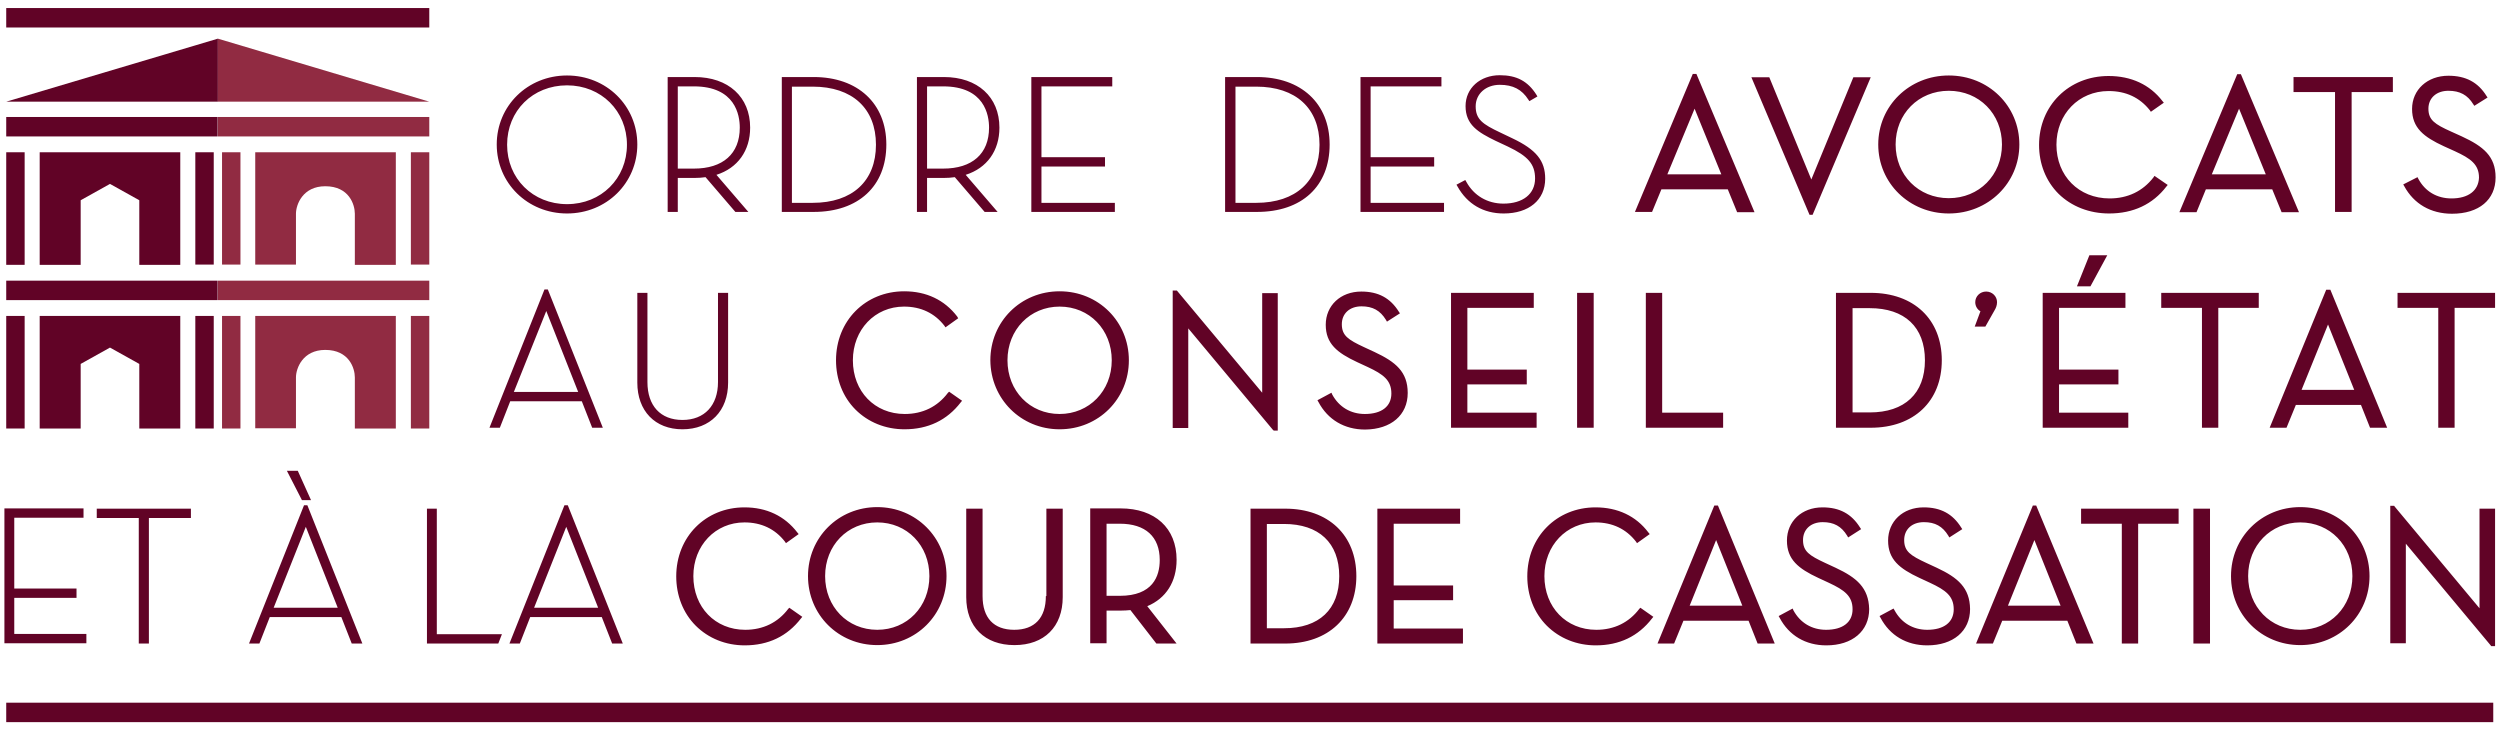 <?xml version="1.0" encoding="UTF-8"?>
<!-- Generator: Adobe Illustrator 19.1.0, SVG Export Plug-In . SVG Version: 6.00 Build 0)  -->
<svg version="1.1" id="Calque_1" xmlns="http://www.w3.org/2000/svg" xmlns:xlink="http://www.w3.org/1999/xlink" x="0px" y="0px" viewBox="0 0 963.8 283.5" style="enable-background:new 0 0 963.8 283.5;" xml:space="preserve">
<style type="text/css">
	.st0{fill:#610326;}
	.st1{fill:#912B42;}
</style>
<g>
	<g>
		<rect x="2.4" y="270.9" class="st0" width="958.8" height="7.5"/>
	</g>
	<g>
		<path class="st0" d="M217.6,194.8l-21.2,53.3h4l4-10.2H232l4,10.2h4.1l-21.2-53.3H217.6z M205.9,234.3l12.4-31.2l12.3,31.2H205.9z     M632,234.7c-4,5.3-9.7,8.1-16.6,8.1c-11.6,0-20-8.7-20-20.7c0-11.8,8.5-20.7,19.7-20.7c6.5,0,11.8,2.5,15.6,7.4l0.4,0.6l4.9-3.5    l-0.5-0.6c-4.8-6.4-11.9-9.7-20.4-9.7c-15,0-26.3,11.4-26.3,26.6c0,7.3,2.6,14.1,7.5,19c4.9,4.9,11.6,7.6,18.9,7.6    c9.1,0,16.4-3.5,21.7-10.4l0.5-0.6l-5-3.5L632,234.7z M955.9,196.1v38.4l-32.7-39.2l-0.2-0.3h-1.5v53h6v-38.4l32.7,39.2l0.2,0.3    h1.5v-53H955.9z M845.6,248.1h6.4v-52h-6.4V248.1z M886.8,195.5c-15,0-26.7,11.7-26.7,26.6c0,14.9,11.7,26.6,26.7,26.6    c15,0,26.7-11.7,26.7-26.6C913.5,207.2,901.8,195.5,886.8,195.5z M886.8,242.8c-11.5,0-20.1-8.9-20.1-20.7    c0-11.8,8.7-20.7,20.1-20.7c11.5,0,20.1,8.9,20.1,20.7C906.9,233.9,898.3,242.8,886.8,242.8z M119.9,192.8l-5.1-11.3h-4.2    l5.8,11.3H119.9z M37.3,199.7h16.2v48.4h3.9v-48.4h16.2v-3.6H37.3V199.7z M660.9,194.9L639,248.1h6.4l3.6-8.8h25.1l3.5,8.8h6.6    l-21.9-53.2H660.9z M651.4,233.5l10.2-25.3l10.1,25.3H651.4z M117.2,194.8L96,248.1h4l4-10.2h27.6l4,10.2h4.1l-21.2-53.3H117.2z     M105.5,234.3l12.4-31.2l12.3,31.2H105.5z M168.5,196.1h-3.9v52h27.5l1.4-3.6h-25.1V196.1z M746.7,218.9l-4.1-1.9    c-6-2.8-8.5-4.4-8.5-8.8c0-4.1,3-6.9,7.6-6.9c4.3,0,7.2,1.6,9.4,5.2l0.4,0.7l5-3.2l-0.4-0.6c-3.3-5.3-7.9-7.8-14.5-7.8    c-8,0-13.7,5.4-13.7,12.8c0,7.3,4.4,10.8,12.1,14.4l4.1,1.9c6,2.8,9.1,5.1,9.1,10.2c0,5-3.8,7.9-10.2,7.9c-5.5,0-10-2.7-12.6-7.5    l-0.4-0.7l-5.4,2.9l0.4,0.7c3.6,6.8,10,10.6,18,10.6c10,0,16.5-5.5,16.5-14C759.4,226.6,754.8,222.7,746.7,218.9z M453.6,215.8    c0-12.2-8.3-19.8-21.6-19.8h-11.7v52h6.3v-12.6h5.4c1.5,0,2.7-0.1,3.8-0.2l10,12.9h7.8l-11.3-14.4    C449.5,230.7,453.6,224.3,453.6,215.8z M431.7,229.7h-5.1v-27.8h5.1c9.9,0,15.4,5,15.4,14C447.1,222.2,444.4,229.7,431.7,229.7z     M707.7,218.9l-4.1-1.9c-6-2.8-8.5-4.4-8.5-8.8c0-4.1,3-6.9,7.6-6.9c4.3,0,7.2,1.6,9.4,5.2l0.4,0.7l5-3.2l-0.4-0.6    c-3.3-5.3-7.9-7.8-14.5-7.8c-8,0-13.7,5.4-13.7,12.8c0,7.3,4.4,10.8,12.1,14.4l4.1,1.9c6,2.8,9.1,5.1,9.1,10.2    c0,5-3.8,7.9-10.2,7.9c-5.5,0-10-2.7-12.6-7.5l-0.3-0.7l-5.4,2.9l0.4,0.7c3.6,6.8,10,10.6,18,10.6c10,0,16.5-5.5,16.5-14    C720.4,226.6,715.8,222.7,707.7,218.9z M495.5,196.1h-13.4v52h13.4c16.6,0,27.4-10.2,27.4-26C522.9,206.3,512.1,196.1,495.5,196.1    z M495,242.2h-6.6V202h6.6c13.5,0,21.3,7.3,21.3,20.1C516.3,234.9,508.6,242.2,495,242.2z M537.3,231.4h22.9v-5.7h-22.9v-23.8    h25.6v-5.8h-31.9v52h33v-5.8h-26.7V231.4z M5.5,230.5h24v-3.6h-24v-27.3h26.7v-3.6H1.7v52h31.6v-3.6H5.5V230.5z M338.2,195.5    c-15,0-26.7,11.7-26.7,26.6c0,14.9,11.7,26.6,26.7,26.6c15,0,26.7-11.7,26.7-26.6C364.9,207.2,353.1,195.5,338.2,195.5z     M338.2,242.8c-11.5,0-20.1-8.9-20.1-20.7c0-11.8,8.6-20.7,20.1-20.7c11.5,0,20.1,8.9,20.1,20.7    C358.3,233.9,349.7,242.8,338.2,242.8z M403.2,229.8c0,8.4-4.3,13-12.2,13c-7.9,0-12.2-4.6-12.2-13v-33.7h-6.3v34.1    c0,11.4,7.1,18.5,18.6,18.5c11.5,0,18.6-7.1,18.6-18.5v-34.1h-6.3V229.8z M303.9,234.7c-4,5.3-9.7,8.1-16.6,8.1    c-11.6,0-20-8.7-20-20.7c0-11.8,8.5-20.7,19.7-20.7c6.5,0,11.8,2.5,15.6,7.4l0.4,0.6l4.9-3.5l-0.5-0.6c-4.9-6.4-11.9-9.7-20.4-9.7    c-15,0-26.3,11.4-26.3,26.6c0,7.3,2.6,14.1,7.5,19c4.9,4.9,11.6,7.6,18.9,7.6c9.1,0,16.4-3.5,21.7-10.4l0.5-0.6l-5-3.5    L303.9,234.7z M802.3,201.9h15.7v46.2h6.3v-46.2h15.6v-5.8h-37.6V201.9z M783.7,194.9l-21.9,53.2h6.5l3.6-8.8h25.1l3.5,8.8h6.6    L785,194.9H783.7z M774.1,233.5l10.2-25.3l10.1,25.3H774.1z M805.5,98.4l-4.8,12h5.2l6.5-12H805.5z M408.5,165.5    c15,0,26.7-11.7,26.7-26.6c0-14.9-11.7-26.6-26.7-26.6s-26.7,11.7-26.7,26.6C381.9,153.8,393.6,165.5,408.5,165.5z M408.5,118.2    c11.5,0,20.1,8.9,20.1,20.7c0,11.8-8.7,20.7-20.1,20.7c-11.5,0-20.1-8.9-20.1-20.7C388.4,127.1,397.1,118.2,408.5,118.2z     M940,164.9h6.3v-46.2h15.6v-5.8h-37.6v5.8H940V164.9z M592.4,159.1h-26.7v-10.9h22.9v-5.7h-22.9v-23.8h25.6v-5.8h-31.9v52h33    V159.1z M787.5,164.9h33v-5.8h-26.7v-10.9h22.9v-5.7h-22.9v-23.8h25.6v-5.8h-31.9V164.9z M614.4,112.9h-6.4v52h6.4V112.9z     M634.5,112.9v52h29.8v-5.8h-23.5v-46.2H634.5z M748.6,138.9c0-15.8-10.8-26-27.4-26h-13.4v52h13.4    C737.8,164.9,748.6,154.7,748.6,138.9z M720.8,159h-6.6v-40.2h6.6c13.5,0,21.3,7.3,21.3,20.1C742.1,151.7,734.3,159,720.8,159z     M365.4,151.5c-4,5.3-9.7,8.1-16.6,8.1c-11.6,0-20-8.7-20-20.7c0-11.8,8.5-20.7,19.7-20.7c6.5,0,11.8,2.5,15.6,7.4l0.4,0.6    l4.9-3.5L369,122c-4.9-6.4-11.9-9.7-20.4-9.7c-15,0-26.3,11.4-26.3,26.6c0,7.3,2.6,14.1,7.5,19c4.9,4.9,11.6,7.6,18.9,7.6    c9.1,0,16.4-3.5,21.7-10.4l0.5-0.6l-5-3.5L365.4,151.5z M491.1,166h1.5v-53h-6v38.4l-32.9-39.4h-1.6v53h6v-38.4l32.7,39.2    L491.1,166z M542.7,151.5c0-8.2-4.7-12-12.8-15.8l-4.1-1.9c-6-2.8-8.5-4.4-8.5-8.8c0-4.1,3-6.9,7.6-6.9c4.3,0,7.2,1.6,9.4,5.2    l0.4,0.7l5-3.2l-0.4-0.6c-3.3-5.3-7.9-7.8-14.5-7.8c-8,0-13.7,5.4-13.7,12.8c0,7.3,4.4,10.8,12.1,14.4l4.1,1.9    c6,2.8,9.1,5.1,9.1,10.2c0,5-3.8,7.9-10.2,7.9c-5.5,0-10-2.7-12.6-7.5l-0.3-0.7l-5.4,2.9l0.4,0.7c3.6,6.8,10,10.6,18,10.6    C536.3,165.5,542.7,160,542.7,151.5z M765.4,125.9l3.5-6.2c0.5-0.8,1-1.9,1-3.2c0-2.3-1.9-4.1-4.2-4.1c-2.3,0-4.2,1.8-4.2,4.1    c0,1.6,0.9,2.9,2,3.5l-2.2,5.9H765.4z M280.7,147.5v-34.6h-3.9v34.4c0,9-5.2,14.6-13.7,14.6c-8.5,0-13.5-5.5-13.5-14.6v-34.4h-3.9    v34.6c0,10.9,6.8,18,17.4,18C273.8,165.5,280.7,158.4,280.7,147.5z M224.3,154.7l4,10.2h4.1l-21-52.8l-0.2-0.5h-1.3l-21.2,53.3h4    l4-10.2H224.3z M210.6,119.9l12.3,31.2h-24.8L210.6,119.9z M870.8,112.9h-37.6v5.8h15.7v46.2h6.3v-46.2h15.6V112.9z M896.8,111.7    L875,164.9h6.5l3.6-8.8h25.1l3.5,8.8h6.6l-21.9-53.2H896.8z M887.3,150.3l10.2-25.2l10.1,25.2H887.3z M945.1,76.5    c-5.6,0-10.2-2.7-12.8-7.6l-0.3-0.6l-5.5,2.8l0.4,0.7c3.7,6.8,10.2,10.6,18.4,10.6c10.4,0,16.8-5.4,16.8-14c0-8.2-4.8-12-13-15.8    l-4.2-1.9c-6.2-2.8-8.7-4.4-8.7-8.8c0-4.1,3.1-6.9,7.7-6.9c4.4,0,7.4,1.6,9.6,5.2l0.4,0.6l5.1-3.2l-0.4-0.6    c-3.3-5.3-8-7.8-14.7-7.8c-8.1,0-14,5.4-14,12.8c0,7.3,4.5,10.8,12.3,14.4l4.2,1.9c6.1,2.8,9.3,5.1,9.3,10.2    C955.5,73.5,951.6,76.5,945.1,76.5z M900.2,81.7h6.4V35.5h15.9v-5.8h-38.3v5.8h16V81.7z M357.4,68.6h6.5c1.5,0,2.8-0.1,4.2-0.3    l11.5,13.4h5l-12.3-14.3c8.2-2.6,13-9.3,13-18.2c0-11.8-8.4-19.5-21.4-19.5h-10.4v52h3.9V68.6z M357.4,33.3h6.2    c16,0,17.7,11.1,17.7,15.9c0,10.1-6.5,15.8-17.7,15.8h-6.2V33.3z M850.4,73H876l3.6,8.8h6.7l-22.4-53.2h-1.4l-22.3,53.2h6.6    L850.4,73z M863.2,41.9l10.3,25.3h-20.8L863.2,41.9z M813.1,82.3c9.3,0,16.8-3.5,22.1-10.4l0.5-0.6l-5.1-3.5l-0.4,0.6    c-4.1,5.3-9.9,8.1-16.9,8.1c-11.9,0-20.5-8.7-20.5-20.7c0-11.8,8.6-20.7,20.1-20.7c6.7,0,12,2.5,15.9,7.4l0.4,0.6l5-3.5l-0.5-0.6    c-4.9-6.4-12.1-9.7-20.8-9.7c-15.3,0-26.8,11.4-26.8,26.6c0,7.2,2.6,13.9,7.5,18.8C798.6,79.6,805.5,82.3,813.1,82.3z M751.3,82.3    c15.2,0,27.2-11.7,27.2-26.6s-11.9-26.6-27.2-26.6c-15.2,0-27.2,11.7-27.2,26.6S736.1,82.3,751.3,82.3z M751.3,35    c11.7,0,20.5,8.9,20.5,20.7c0,11.8-8.8,20.7-20.5,20.7s-20.5-8.9-20.5-20.7C730.8,43.9,739.6,35,751.3,35z M512.6,55.7    c0-15.8-11-26-28-26h-12.3v52h12.3C501.9,81.7,512.6,71.8,512.6,55.7z M476.3,78.1V33.4h8c15.3,0,24.4,8.4,24.4,22.4    c0,14-9.1,22.4-24.4,22.4H476.3z M698.8,82.8l22.4-53h-6.7l-16.2,39.4l-16.2-39.4h-6.9l22.4,53H698.8z M429.8,78.2h-28.3v-14h24.5    v-3.6h-24.5V33.3h27.3v-3.6h-31.2v52h32.2V78.2z M341.7,55.7c0-15.8-11-26-28-26h-12.3v52h12.3C330.9,81.7,341.7,71.8,341.7,55.7z     M305.3,78.1V33.4h8c15.3,0,24.4,8.4,24.4,22.4c0,14-9.1,22.4-24.4,22.4H305.3z M261.3,68.6h6.5c1.5,0,2.8-0.1,4.2-0.3l11.5,13.4    h5l-12.3-14.3c8.2-2.6,13-9.3,13-18.2c0-11.8-8.4-19.5-21.4-19.5h-10.4v52h3.9V68.6z M261.3,33.3h6.2c16,0,17.7,11.1,17.7,15.9    c0,10.1-6.5,15.8-17.7,15.8h-6.2V33.3z M579.7,82.3c9.7,0,16-5.2,16-13.4c0-6.9-3.4-11.2-12.7-15.6l-4.6-2.2    c-6.8-3.2-9.5-5.1-9.5-10.1c0-4.8,3.9-8.3,9.3-8.3c5.1,0,8.5,1.8,11,5.7l0.4,0.6l3.1-1.8l-0.4-0.7c-3.3-5.2-7.6-7.5-14.1-7.5    c-7.6,0-13.2,5-13.2,11.9c0,7.2,4.8,10.1,11.6,13.4l4.7,2.2c7.8,3.7,10.5,6.8,10.5,12.3c0,6-4.7,9.7-12.2,9.7    c-6.2,0-11.4-3.1-14.3-8.4l-0.4-0.7l-3.4,1.8l0.4,0.7C565.7,78.7,571.9,82.3,579.7,82.3z M640.5,73h25.6l3.6,8.8h6.7L654,28.5    h-1.4l-22.3,53.2h6.6L640.5,73z M653.3,41.9l10.3,25.3h-20.8L653.3,41.9z M556.7,78.2h-28.3v-14h24.5v-3.6h-24.5V33.3h27.3v-3.6    h-31.2v52h32.2V78.2z M218.6,29.1c-15.2,0-27.1,11.7-27.1,26.6s11.9,26.6,27.1,26.6s27.1-11.7,27.1-26.6S233.8,29.1,218.6,29.1z     M218.6,78.7c-13.2,0-23.1-9.9-23.1-22.9c0-13.1,9.9-22.9,23.1-22.9s23.1,9.9,23.1,22.9C241.7,68.8,231.8,78.7,218.6,78.7z"/>
		<g>
			<path class="st1" d="M98.4,102.1V58.7h54.2v43.4h-15.8V82.4c0-3.5-2.2-10.6-11.4-10.6c-8.7,0-11.3,7.1-11.3,10.6v19.6H98.4z"/>
		</g>
	</g>
	<g>
		<polygon class="st0" points="15.3,102.1 15.3,58.7 69.5,58.7 69.5,102.1 53.7,102.1 53.7,77.2 42.4,70.9 31.1,77.2 31.1,102.1       "/>
	</g>
	<g>
		<rect x="158.4" y="58.7" class="st1" width="7.1" height="43.3"/>
	</g>
	<g>
		<rect x="2.4" y="58.7" class="st0" width="7.1" height="43.4"/>
	</g>
	<g>
		<rect x="75.3" y="58.7" class="st0" width="7.1" height="43.3"/>
	</g>
	<g>
		<rect x="85.6" y="58.7" class="st1" width="7.1" height="43.3"/>
	</g>
	<g>
		<g>
			<path class="st1" d="M98.4,165.2v-43.4h54.2v43.4h-15.8v-19.7c0-3.5-2.2-10.6-11.4-10.6c-8.7,0-11.3,7.1-11.3,10.6v19.6H98.4z"/>
		</g>
	</g>
	<g>
		<polygon class="st0" points="15.3,165.2 15.3,121.8 69.5,121.8 69.5,165.2 53.7,165.2 53.7,140.3 42.4,134 31.1,140.3 31.1,165.2       "/>
	</g>
	<g>
		<rect x="158.4" y="121.8" class="st1" width="7.1" height="43.4"/>
	</g>
	<g>
		<rect x="2.4" y="121.8" class="st0" width="7.1" height="43.4"/>
	</g>
	<g>
		<rect x="75.3" y="121.8" class="st0" width="7.1" height="43.4"/>
	</g>
	<g>
		<rect x="85.6" y="121.8" class="st1" width="7.1" height="43.4"/>
	</g>
	<g>
		<polygon class="st0" points="2.4,39.2 84,39.2 84,14.9   "/>
	</g>
	<g>
		<polygon class="st1" points="84,14.9 165.5,39.2 84,39.2   "/>
	</g>
	<g>
		<rect x="2.4" y="45.1" class="st0" width="81.5" height="7.5"/>
	</g>
	<g>
		<rect x="84" y="45.1" class="st1" width="81.5" height="7.5"/>
	</g>
	<g>
		<rect x="2.4" y="108.2" class="st0" width="81.5" height="7.5"/>
	</g>
	<g>
		<rect x="84" y="108.2" class="st1" width="81.5" height="7.5"/>
	</g>
	<g>
		<polygon class="st0" points="2.4,3.1 2.4,10.6 84,10.6 165.5,10.6 165.5,3.1   "/>
	</g>
</g>
</svg>